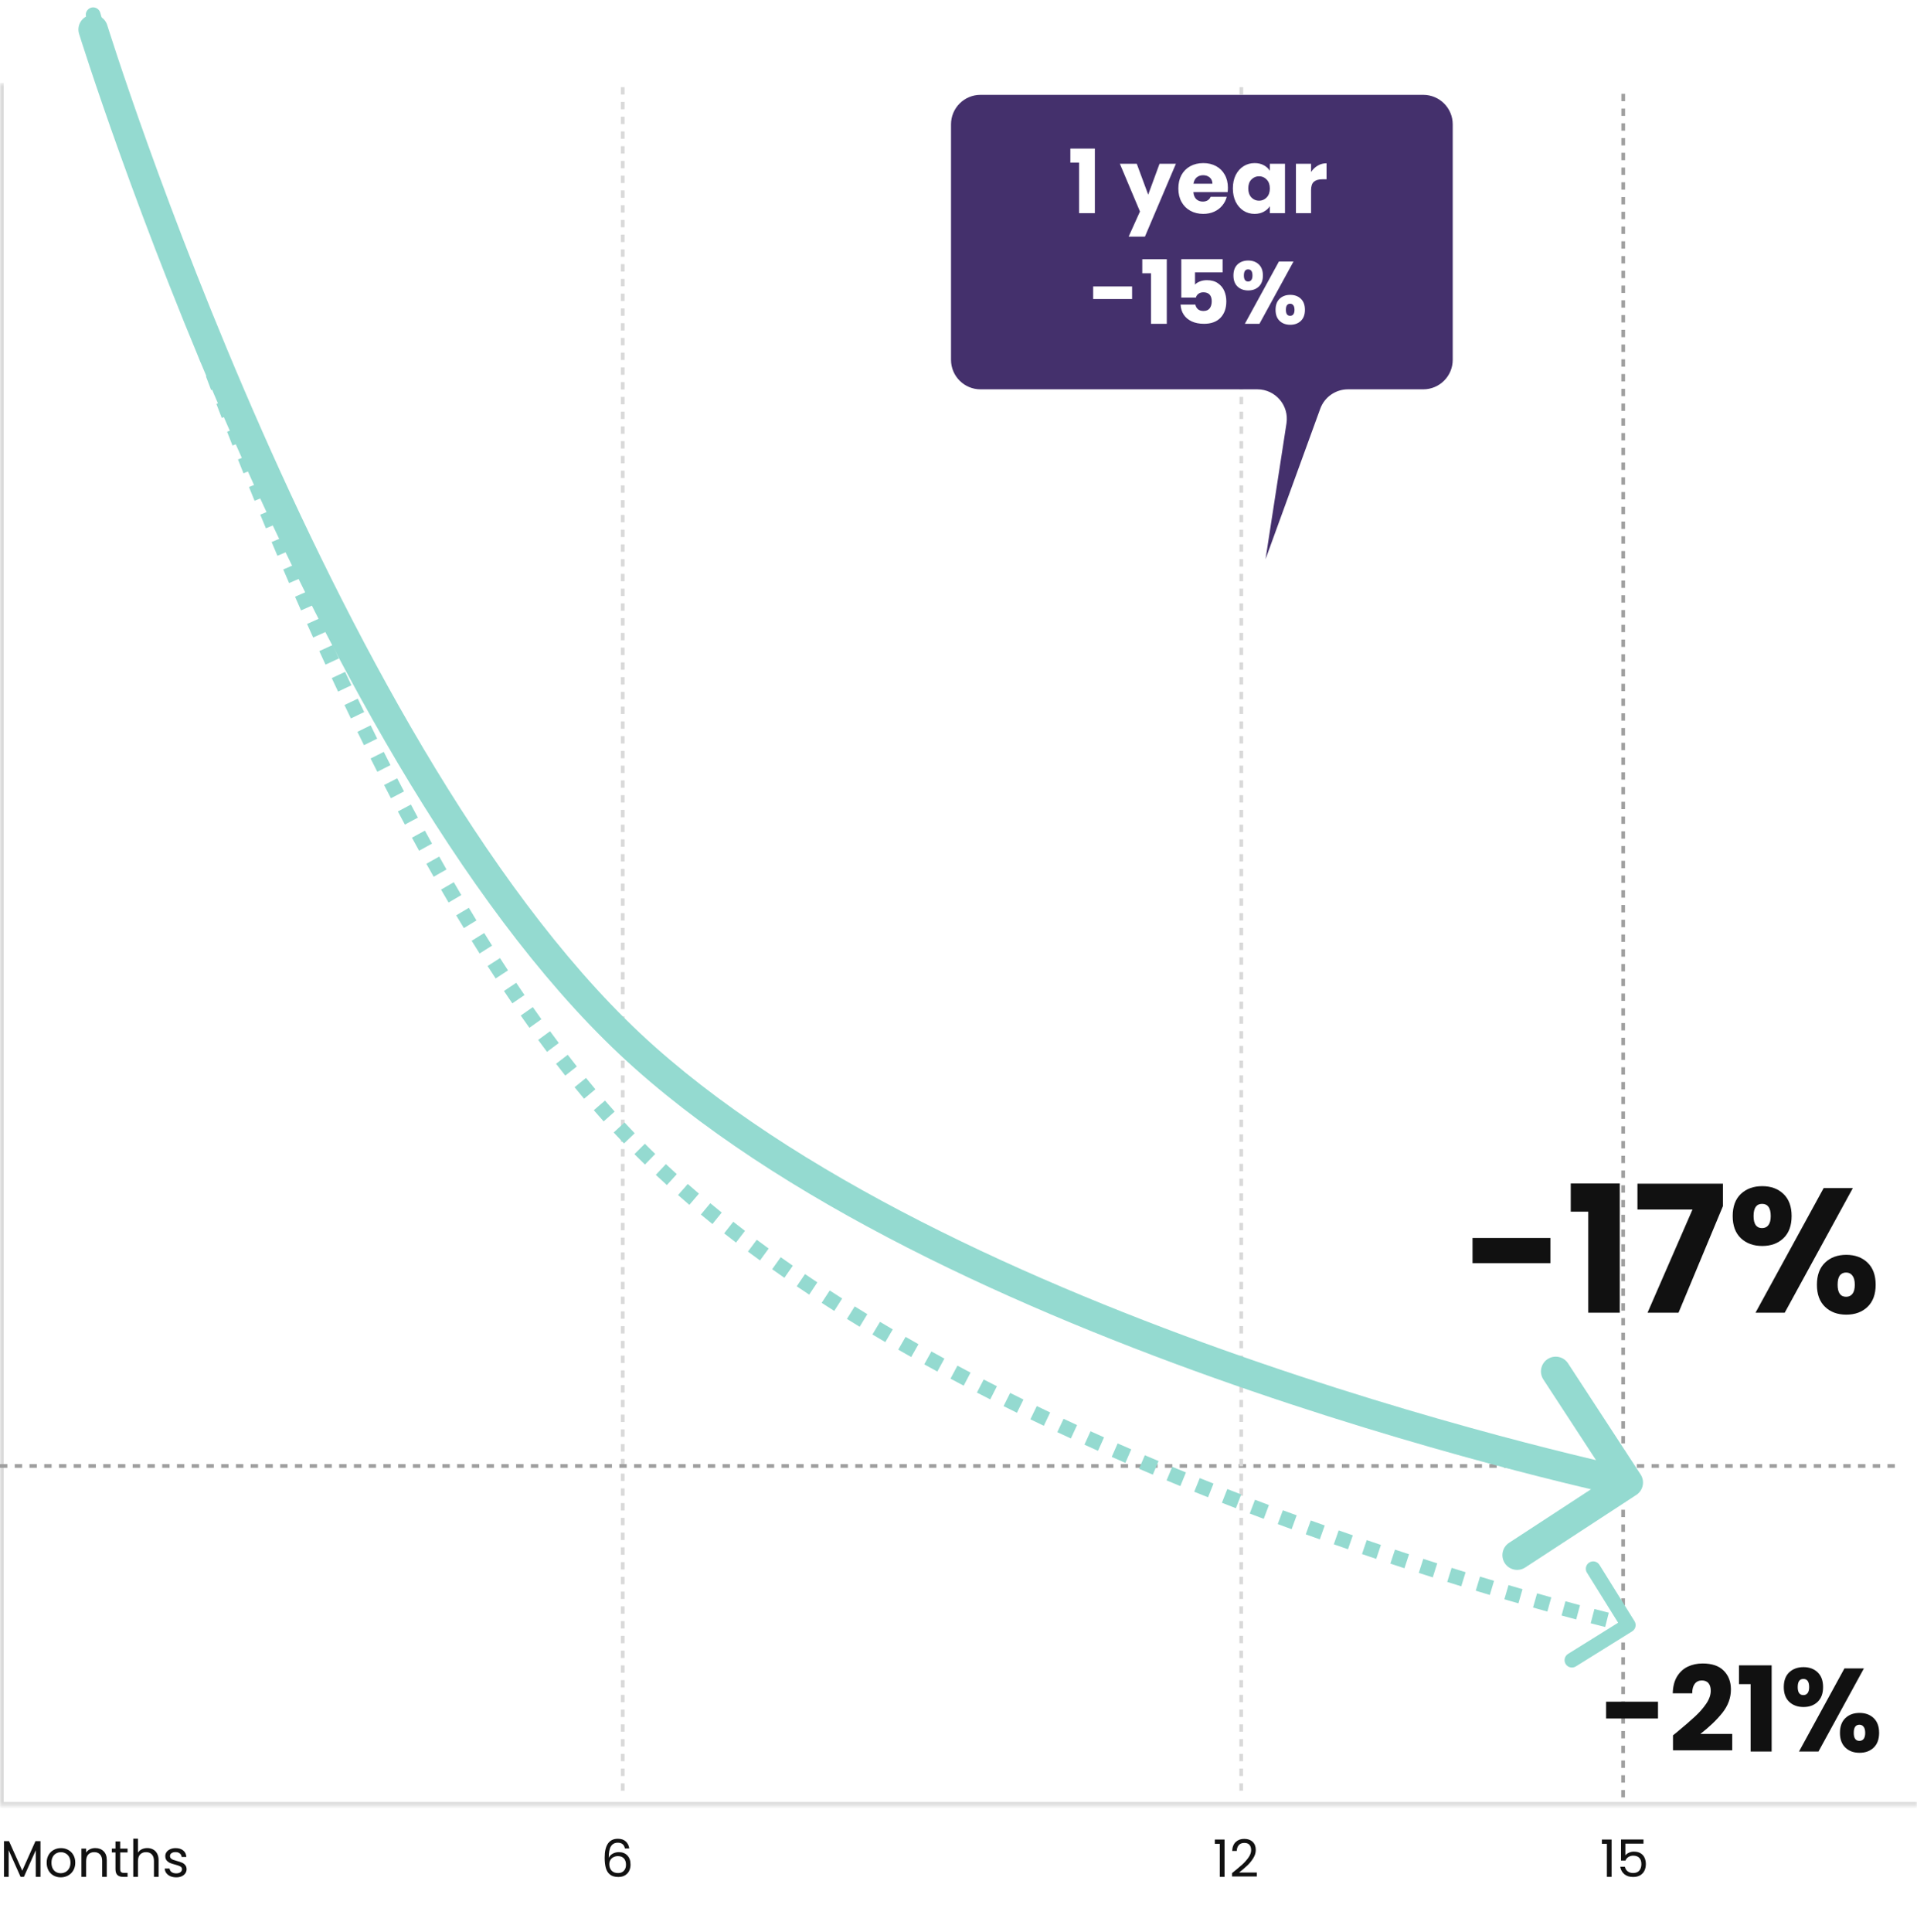<svg width="520" height="524" viewBox="0 0 520 524" fill="none" xmlns="http://www.w3.org/2000/svg">
<path d="M10.976 499.314V509.002H9.702V501.778L6.482 509.002H5.586L2.352 501.764V509.002H1.078V499.314H2.45L6.034 507.322L9.618 499.314H10.976ZM16.483 509.128C15.764 509.128 15.111 508.965 14.523 508.638C13.944 508.311 13.487 507.849 13.151 507.252C12.824 506.645 12.661 505.945 12.661 505.152C12.661 504.368 12.829 503.677 13.165 503.08C13.51 502.473 13.977 502.011 14.565 501.694C15.153 501.367 15.811 501.204 16.539 501.204C17.267 501.204 17.925 501.367 18.513 501.694C19.101 502.011 19.563 502.469 19.899 503.066C20.244 503.663 20.417 504.359 20.417 505.152C20.417 505.945 20.239 506.645 19.885 507.252C19.539 507.849 19.068 508.311 18.471 508.638C17.873 508.965 17.211 509.128 16.483 509.128ZM16.483 508.008C16.94 508.008 17.369 507.901 17.771 507.686C18.172 507.471 18.494 507.149 18.737 506.72C18.989 506.291 19.115 505.768 19.115 505.152C19.115 504.536 18.993 504.013 18.751 503.584C18.508 503.155 18.191 502.837 17.799 502.632C17.407 502.417 16.982 502.31 16.525 502.31C16.058 502.31 15.629 502.417 15.237 502.632C14.854 502.837 14.546 503.155 14.313 503.584C14.079 504.013 13.963 504.536 13.963 505.152C13.963 505.777 14.075 506.305 14.299 506.734C14.532 507.163 14.84 507.485 15.223 507.7C15.605 507.905 16.025 508.008 16.483 508.008ZM25.83 501.19C26.763 501.19 27.519 501.475 28.098 502.044C28.676 502.604 28.966 503.416 28.966 504.48V509.002H27.706V504.662C27.706 503.897 27.514 503.313 27.132 502.912C26.749 502.501 26.226 502.296 25.564 502.296C24.892 502.296 24.355 502.506 23.954 502.926C23.562 503.346 23.366 503.957 23.366 504.76V509.002H22.092V501.33H23.366V502.422C23.618 502.03 23.958 501.727 24.388 501.512C24.826 501.297 25.307 501.19 25.83 501.19ZM32.601 502.38V506.902C32.601 507.275 32.68 507.541 32.839 507.7C32.997 507.849 33.273 507.924 33.665 507.924H34.603V509.002H33.455C32.745 509.002 32.213 508.839 31.859 508.512C31.504 508.185 31.327 507.649 31.327 506.902V502.38H30.333V501.33H31.327V499.398H32.601V501.33H34.603V502.38H32.601ZM39.954 501.19C40.533 501.19 41.056 501.316 41.522 501.568C41.989 501.811 42.353 502.179 42.614 502.674C42.885 503.169 43.02 503.771 43.02 504.48V509.002H41.76V504.662C41.76 503.897 41.569 503.313 41.186 502.912C40.804 502.501 40.281 502.296 39.618 502.296C38.946 502.296 38.41 502.506 38.008 502.926C37.616 503.346 37.42 503.957 37.42 504.76V509.002H36.146V498.642H37.42V502.422C37.672 502.03 38.018 501.727 38.456 501.512C38.904 501.297 39.404 501.19 39.954 501.19ZM47.817 509.128C47.229 509.128 46.702 509.03 46.235 508.834C45.769 508.629 45.4 508.349 45.129 507.994C44.859 507.63 44.709 507.215 44.681 506.748H45.997C46.035 507.131 46.212 507.443 46.529 507.686C46.856 507.929 47.281 508.05 47.803 508.05C48.289 508.05 48.671 507.943 48.951 507.728C49.231 507.513 49.371 507.243 49.371 506.916C49.371 506.58 49.222 506.333 48.923 506.174C48.625 506.006 48.163 505.843 47.537 505.684C46.968 505.535 46.501 505.385 46.137 505.236C45.783 505.077 45.475 504.849 45.213 504.55C44.961 504.242 44.835 503.841 44.835 503.346C44.835 502.954 44.952 502.595 45.185 502.268C45.419 501.941 45.75 501.685 46.179 501.498C46.609 501.302 47.099 501.204 47.649 501.204C48.499 501.204 49.185 501.419 49.707 501.848C50.23 502.277 50.51 502.865 50.547 503.612H49.273C49.245 503.211 49.082 502.889 48.783 502.646C48.494 502.403 48.102 502.282 47.607 502.282C47.15 502.282 46.786 502.38 46.515 502.576C46.245 502.772 46.109 503.029 46.109 503.346C46.109 503.598 46.189 503.808 46.347 503.976C46.515 504.135 46.721 504.265 46.963 504.368C47.215 504.461 47.561 504.569 47.999 504.69C48.55 504.839 48.998 504.989 49.343 505.138C49.689 505.278 49.983 505.493 50.225 505.782C50.477 506.071 50.608 506.449 50.617 506.916C50.617 507.336 50.501 507.714 50.267 508.05C50.034 508.386 49.703 508.652 49.273 508.848C48.853 509.035 48.368 509.128 47.817 509.128Z" fill="#111111"/>
<path d="M169.51 501.288C169.305 500.252 168.665 499.734 167.592 499.734C166.761 499.734 166.141 500.056 165.73 500.7C165.319 501.335 165.119 502.385 165.128 503.85C165.343 503.365 165.697 502.987 166.192 502.716C166.696 502.436 167.256 502.296 167.872 502.296C168.833 502.296 169.599 502.595 170.168 503.192C170.747 503.789 171.036 504.615 171.036 505.67C171.036 506.305 170.91 506.874 170.658 507.378C170.415 507.882 170.042 508.283 169.538 508.582C169.043 508.881 168.441 509.03 167.732 509.03C166.771 509.03 166.019 508.815 165.478 508.386C164.937 507.957 164.559 507.364 164.344 506.608C164.129 505.852 164.022 504.919 164.022 503.808C164.022 500.383 165.217 498.67 167.606 498.67C168.521 498.67 169.239 498.917 169.762 499.412C170.285 499.907 170.593 500.532 170.686 501.288H169.51ZM167.606 503.374C167.205 503.374 166.827 503.458 166.472 503.626C166.117 503.785 165.828 504.032 165.604 504.368C165.389 504.695 165.282 505.096 165.282 505.572C165.282 506.281 165.487 506.86 165.898 507.308C166.309 507.747 166.897 507.966 167.662 507.966C168.315 507.966 168.833 507.765 169.216 507.364C169.608 506.953 169.804 506.403 169.804 505.712C169.804 504.984 169.617 504.415 169.244 504.004C168.871 503.584 168.325 503.374 167.606 503.374Z" fill="#111111"/>
<path d="M329.532 500.042V498.88H332.164V509.002H330.876V500.042H329.532ZM334.198 507.98C335.384 507.028 336.312 506.249 336.984 505.642C337.656 505.026 338.221 504.387 338.678 503.724C339.145 503.052 339.378 502.394 339.378 501.75C339.378 501.143 339.229 500.667 338.93 500.322C338.641 499.967 338.17 499.79 337.516 499.79C336.882 499.79 336.387 499.991 336.032 500.392C335.687 500.784 335.5 501.311 335.472 501.974H334.24C334.278 500.929 334.595 500.121 335.192 499.552C335.79 498.983 336.56 498.698 337.502 498.698C338.464 498.698 339.224 498.964 339.784 499.496C340.354 500.028 340.638 500.761 340.638 501.694C340.638 502.469 340.405 503.225 339.938 503.962C339.481 504.69 338.958 505.334 338.37 505.894C337.782 506.445 337.031 507.089 336.116 507.826H340.932V508.89H334.198V507.98Z" fill="#111111"/>
<path d="M434.532 500.042V498.88H437.164V509.002H435.876V500.042H434.532ZM445.806 499.986H440.892V503.178C441.107 502.879 441.424 502.637 441.844 502.45C442.264 502.254 442.717 502.156 443.202 502.156C443.977 502.156 444.607 502.319 445.092 502.646C445.578 502.963 445.923 503.379 446.128 503.892C446.343 504.396 446.45 504.933 446.45 505.502C446.45 506.174 446.324 506.776 446.072 507.308C445.82 507.84 445.433 508.26 444.91 508.568C444.397 508.876 443.758 509.03 442.992 509.03C442.012 509.03 441.219 508.778 440.612 508.274C440.006 507.77 439.637 507.098 439.506 506.258H440.752C440.874 506.79 441.13 507.205 441.522 507.504C441.914 507.803 442.409 507.952 443.006 507.952C443.744 507.952 444.299 507.733 444.672 507.294C445.046 506.846 445.232 506.258 445.232 505.53C445.232 504.802 445.046 504.242 444.672 503.85C444.299 503.449 443.748 503.248 443.02 503.248C442.526 503.248 442.092 503.369 441.718 503.612C441.354 503.845 441.088 504.167 440.92 504.578H439.716V498.866H445.806V499.986Z" fill="#111111"/>
<mask id="path-5-inside-1_2432_17468" fill="white">
<path d="M0 22.514H520V489.701H0V22.514Z"/>
</mask>
<path d="M0 22.514H520V489.701H0V22.514Z" fill="white"/>
<path d="M0 489.701H-1V490.701H0V489.701ZM520 489.701V488.701H0V489.701V490.701H520V489.701ZM0 489.701H1V22.514H0H-1V489.701H0Z" fill="#D9D9D9" mask="url(#path-5-inside-1_2432_17468)"/>
<line y1="-0.5" x2="463.126" y2="-0.5" transform="matrix(0 -1 1 -0.003 169.414 485.639)" stroke="#D9D9D9" stroke-dasharray="2 2"/>
<line y1="397.564" x2="515.938" y2="397.564" stroke="#9F9F9F" stroke-dasharray="2 2"/>
<line y1="-0.5" x2="463.125" y2="-0.5" transform="matrix(8.07748e-05 -1 1 7.93761e-05 337.188 485.639)" stroke="#D9D9D9" stroke-dasharray="2 2"/>
<line y1="-0.5" x2="463.125" y2="-0.5" transform="matrix(8.07748e-05 -1 1 7.93761e-05 440.781 487.439)" stroke="#9F9F9F" stroke-dasharray="2 2"/>
<path d="M27.2 3.463C26.902 2.4 25.799 1.778 24.735 2.076C23.671 2.373 23.05 3.477 23.347 4.54L25.273 4.002L27.2 3.463ZM174.912 312.982L173.508 314.407L174.912 312.982ZM442.737 442.419C443.674 441.835 443.961 440.601 443.378 439.664L433.864 424.383C433.28 423.446 432.047 423.159 431.109 423.742C430.171 424.326 429.884 425.56 430.468 426.497L438.925 440.08L425.342 448.537C424.405 449.12 424.118 450.354 424.701 451.291C425.285 452.229 426.519 452.516 427.456 451.932L442.737 442.419ZM25.273 4.002C23.347 4.54 23.347 4.54 23.347 4.54C23.347 4.54 23.347 4.541 23.347 4.541C23.347 4.541 23.347 4.541 23.347 4.541C23.347 4.541 23.347 4.541 23.348 4.541C23.348 4.541 23.348 4.542 23.348 4.543C23.348 4.544 23.349 4.546 23.35 4.549C23.351 4.554 23.353 4.561 23.356 4.571C23.361 4.591 23.37 4.62 23.381 4.659C23.402 4.737 23.435 4.853 23.478 5.005C23.565 5.311 23.694 5.765 23.865 6.36L25.788 5.808L27.71 5.255C27.54 4.665 27.412 4.216 27.327 3.915C27.284 3.764 27.252 3.651 27.231 3.575C27.22 3.538 27.212 3.509 27.207 3.491C27.205 3.481 27.203 3.474 27.201 3.47C27.201 3.468 27.2 3.466 27.2 3.465C27.2 3.464 27.2 3.464 27.2 3.464C27.2 3.464 27.2 3.463 27.2 3.463C27.2 3.463 27.2 3.463 27.2 3.463C27.2 3.463 27.2 3.463 27.2 3.463C27.2 3.463 27.2 3.463 25.273 4.002ZM26.942 9.775L25.024 10.34C25.359 11.479 25.743 12.776 26.176 14.223L28.092 13.649L30.008 13.076C29.577 11.636 29.195 10.344 28.861 9.211L26.942 9.775ZM29.226 17.413L27.312 17.994C27.679 19.203 28.07 20.485 28.486 21.838L30.398 21.251L32.31 20.663C31.895 19.315 31.505 18.037 31.14 16.833L29.226 17.413ZM31.62 25.206L29.711 25.8C30.085 27.003 30.475 28.251 30.881 29.541L32.788 28.942L34.696 28.342C34.292 27.055 33.903 25.811 33.53 24.612L31.62 25.206ZM34.026 32.858L32.12 33.464C32.509 34.688 32.911 35.945 33.324 37.233L35.229 36.622L37.133 36.011C36.721 34.726 36.32 33.473 35.932 32.253L34.026 32.858ZM36.492 40.539L34.59 41.156C34.987 42.382 35.395 43.633 35.813 44.908L37.713 44.286L39.614 43.664C39.198 42.392 38.791 41.145 38.395 39.922L36.492 40.539ZM38.993 48.177L37.094 48.805C37.504 50.043 37.922 51.302 38.348 52.58L40.245 51.947L42.143 51.314C41.717 50.039 41.301 48.784 40.892 47.549L38.993 48.177ZM41.528 55.773L39.633 56.412C40.059 57.678 40.493 58.961 40.935 60.261L42.829 59.617L44.722 58.974C44.282 57.677 43.849 56.398 43.424 55.135L41.528 55.773ZM44.114 63.383L42.223 64.032C42.659 65.304 43.102 66.59 43.552 67.891L45.442 67.237L47.332 66.582C46.883 65.286 46.441 64.003 46.006 62.734L44.114 63.383ZM46.756 71.016L44.868 71.676C45.305 72.927 45.748 74.19 46.197 75.465L48.083 74.8L49.969 74.135C49.522 72.864 49.08 71.605 48.644 70.357L46.756 71.016ZM49.446 78.653L47.562 79.322C48.003 80.563 48.45 81.814 48.902 83.075L50.784 82.399L52.667 81.724C52.216 80.467 51.771 79.22 51.331 77.983L49.446 78.653ZM52.147 86.182L50.266 86.862C50.726 88.134 51.192 89.415 51.663 90.704L53.541 90.019L55.42 89.333C54.95 88.047 54.486 86.77 54.028 85.501L52.147 86.182ZM54.911 93.754L53.035 94.446C53.495 95.697 53.961 96.956 54.432 98.222L56.306 97.525L58.181 96.829C57.712 95.566 57.248 94.311 56.788 93.063L54.911 93.754ZM57.73 101.339L55.857 102.041C56.323 103.283 56.793 104.53 57.267 105.784L59.138 105.077L61.008 104.369C60.535 103.119 60.067 101.875 59.603 100.637L57.73 101.339ZM60.565 108.83L58.696 109.544C59.177 110.803 59.662 112.067 60.151 113.337L62.017 112.618L63.884 111.899C63.396 110.633 62.912 109.372 62.433 108.117L60.565 108.83ZM63.467 116.363L61.603 117.088C62.086 118.33 62.573 119.577 63.064 120.828L64.926 120.097L66.788 119.367C66.298 118.119 65.812 116.876 65.331 115.638L63.467 116.363ZM66.409 123.858L64.549 124.595C65.044 125.844 65.542 127.096 66.045 128.352L67.902 127.61L69.759 126.867C69.258 125.615 68.761 124.367 68.268 123.122L66.409 123.858ZM69.394 131.325L67.54 132.074C68.042 133.318 68.547 134.565 69.057 135.815L70.909 135.06L72.761 134.306C72.254 133.06 71.749 131.816 71.249 130.577L69.394 131.325ZM72.446 138.814L70.597 139.575C71.103 140.806 71.614 142.041 72.128 143.278L73.975 142.511L75.822 141.743C75.309 140.511 74.801 139.28 74.296 138.053L72.446 138.814ZM75.524 146.221L73.68 146.995C74.201 148.237 74.725 149.48 75.253 150.725L77.094 149.945L78.936 149.164C78.41 147.924 77.887 146.685 77.368 145.448L75.524 146.221ZM78.672 153.649L76.833 154.436C77.36 155.666 77.89 156.898 78.423 158.131L80.259 157.337L82.095 156.543C81.563 155.315 81.035 154.087 80.51 152.861L78.672 153.649ZM81.866 161.033L80.033 161.834C80.573 163.069 81.115 164.304 81.661 165.541L83.491 164.733L85.32 163.925C84.776 162.693 84.236 161.462 83.698 160.232L81.866 161.033ZM85.12 168.401L83.293 169.216C83.84 170.442 84.391 171.669 84.944 172.895L86.767 172.073L88.59 171.25C88.039 170.029 87.491 168.807 86.946 167.586L85.12 168.401ZM88.433 175.745L86.613 176.575C87.171 177.798 87.732 179.021 88.296 180.243L90.112 179.406L91.928 178.568C91.367 177.351 90.808 176.133 90.253 174.915L88.433 175.745ZM91.805 183.054L89.992 183.9C90.561 185.118 91.132 186.336 91.706 187.554L93.515 186.7L95.324 185.847C94.752 184.635 94.183 183.422 93.617 182.209L91.805 183.054ZM95.243 190.341L93.439 191.203C94.018 192.416 94.6 193.628 95.185 194.839L96.986 193.969L98.787 193.099C98.204 191.894 97.625 190.687 97.048 189.479L95.243 190.341ZM98.746 197.59L96.95 198.469C97.541 199.677 98.135 200.884 98.731 202.089L100.524 201.202L102.316 200.314C101.722 199.115 101.131 197.914 100.543 196.711L98.746 197.59ZM102.32 204.806L100.532 205.703C101.136 206.907 101.743 208.109 102.352 209.309L104.135 208.403L105.919 207.498C105.312 206.304 104.708 205.108 104.108 203.91L102.32 204.806ZM105.968 211.987L104.19 212.902C104.805 214.098 105.423 215.291 106.044 216.481L107.817 215.556L109.59 214.631C108.973 213.447 108.358 212.261 107.746 211.072L105.968 211.987ZM109.693 219.128L107.925 220.063C108.556 221.255 109.189 222.444 109.825 223.629L111.587 222.684L113.35 221.739C112.718 220.56 112.088 219.378 111.461 218.193L109.693 219.128ZM113.498 226.221L111.741 227.176C112.385 228.36 113.032 229.54 113.681 230.716L115.432 229.749L117.183 228.782C116.537 227.614 115.895 226.441 115.255 225.265L113.498 226.221ZM117.395 233.277L115.651 234.256C116.31 235.431 116.972 236.603 117.637 237.77L119.375 236.781L121.113 235.791C120.452 234.632 119.795 233.468 119.14 232.299L117.395 233.277ZM121.37 240.258L119.639 241.259C120.318 242.433 120.999 243.601 121.683 244.765L123.407 243.751L125.131 242.737C124.452 241.582 123.775 240.422 123.101 239.256L121.37 240.258ZM125.464 247.219L123.748 248.245C124.438 249.4 125.132 250.55 125.828 251.695L127.537 250.655L129.245 249.615C128.554 248.48 127.866 247.339 127.18 246.192L125.464 247.219ZM129.643 254.085L127.943 255.138C128.657 256.292 129.375 257.44 130.095 258.581L131.786 257.514L133.478 256.446C132.763 255.315 132.052 254.176 131.343 253.032L129.643 254.085ZM133.946 260.904L132.263 261.986C132.99 263.116 133.72 264.239 134.452 265.356L136.125 264.259L137.797 263.163C137.071 262.056 136.348 260.942 135.628 259.822L133.946 260.904ZM138.365 267.641L136.703 268.754C137.456 269.879 138.212 270.997 138.971 272.107L140.622 270.978L142.273 269.849C141.522 268.75 140.773 267.643 140.027 266.529L138.365 267.641ZM142.895 274.267L141.255 275.413C142.035 276.529 142.817 277.637 143.603 278.736L145.23 277.573L146.857 276.41C146.08 275.323 145.306 274.227 144.534 273.122L142.895 274.267ZM147.596 280.845L145.982 282.026C146.778 283.113 147.577 284.192 148.378 285.261L149.978 284.061L151.578 282.861C150.786 281.805 149.997 280.739 149.21 279.664L147.596 280.845ZM152.417 287.272L150.832 288.492C151.664 289.573 152.499 290.643 153.336 291.703L154.905 290.463L156.474 289.223C155.648 288.177 154.824 287.12 154.002 286.052L152.417 287.272ZM157.41 293.589L155.858 294.85C156.714 295.903 157.573 296.945 158.435 297.975L159.969 296.691L161.503 295.408C160.653 294.393 159.806 293.366 158.962 292.327L157.41 293.589ZM162.594 299.779L161.08 301.087C161.965 302.111 162.852 303.123 163.743 304.122L165.236 302.791L166.728 301.459C165.852 300.477 164.979 299.481 164.108 298.472L162.594 299.779ZM167.936 305.767L166.467 307.124C167.397 308.132 168.331 309.126 169.269 310.105L170.713 308.721L172.158 307.338C171.238 306.377 170.32 305.401 169.406 304.41L167.936 305.767ZM173.508 311.585L172.09 312.996C172.562 313.47 173.035 313.94 173.508 314.407L174.912 312.982L176.316 311.557C175.852 311.1 175.388 310.639 174.926 310.174L173.508 311.585ZM174.912 312.982L173.508 314.407C173.988 314.879 174.47 315.35 174.955 315.819L176.346 314.383L177.737 312.946C177.261 312.484 176.787 312.021 176.316 311.557L174.912 312.982ZM179.262 317.16L177.895 318.62C178.885 319.548 179.886 320.471 180.897 321.388L182.241 319.907L183.585 318.426C182.589 317.522 181.604 316.614 180.63 315.701L179.262 317.16ZM185.248 322.594L183.927 324.095C184.94 324.987 185.963 325.873 186.994 326.755L188.293 325.234L189.592 323.713C188.575 322.845 187.568 321.971 186.569 321.092L185.248 322.594ZM191.393 327.844L190.116 329.383C191.154 330.245 192.201 331.101 193.256 331.953L194.512 330.396L195.768 328.84C194.727 328 193.695 327.155 192.671 326.305L191.393 327.844ZM197.667 332.909L196.431 334.481C197.497 335.319 198.571 336.152 199.653 336.98L200.868 335.392L202.084 333.803C201.016 332.986 199.955 332.163 198.903 331.336L197.667 332.909ZM204.084 337.821L202.887 339.424C203.969 340.232 205.058 341.034 206.153 341.832L207.331 340.215L208.508 338.598C207.425 337.81 206.349 337.016 205.28 336.219L204.084 337.821ZM210.618 342.58L209.459 344.21C210.559 344.991 211.665 345.768 212.776 346.54L213.917 344.897L215.058 343.255C213.958 342.491 212.864 341.723 211.777 340.95L210.618 342.58ZM217.243 347.181L216.12 348.836C217.24 349.596 218.366 350.352 219.497 351.103L220.603 349.436L221.709 347.77C220.589 347.027 219.475 346.279 218.366 345.526L217.243 347.181ZM223.975 351.651L222.886 353.328C224.018 354.063 225.155 354.794 226.296 355.52L227.369 353.832L228.443 352.145C227.312 351.426 226.186 350.702 225.065 349.974L223.975 351.651ZM230.792 355.987L229.734 357.684C230.88 358.398 232.031 359.108 233.186 359.813L234.228 358.106L235.27 356.399C234.125 355.7 232.985 354.997 231.849 354.289L230.792 355.987ZM237.681 360.193L236.654 361.909C237.814 362.604 238.978 363.293 240.145 363.979L241.158 362.254L242.17 360.529C241.013 359.849 239.859 359.166 238.709 358.477L237.681 360.193ZM244.649 364.284L243.651 366.017C244.821 366.691 245.995 367.36 247.171 368.025L248.155 366.284L249.14 364.543C247.972 363.883 246.808 363.219 245.647 362.551L244.649 364.284ZM251.679 368.258L250.709 370.006C251.891 370.662 253.075 371.314 254.261 371.96L255.219 370.204L256.176 368.448C254.998 367.806 253.822 367.16 252.65 366.509L251.679 368.258ZM258.772 372.124L257.828 373.887C259.019 374.525 260.212 375.158 261.406 375.786L262.338 374.017L263.269 372.247C262.083 371.622 260.898 370.994 259.716 370.361L258.772 372.124ZM265.918 375.885L265 377.661C266.201 378.282 267.404 378.899 268.608 379.512L269.514 377.729L270.421 375.946C269.225 375.338 268.03 374.725 266.837 374.108L265.918 375.885ZM273.117 379.546L272.223 381.335C273.431 381.94 274.641 382.54 275.851 383.135L276.734 381.34L277.617 379.546C276.414 378.954 275.213 378.358 274.012 377.758L273.117 379.546ZM280.368 383.114L279.497 384.915C280.713 385.503 281.929 386.087 283.145 386.667L284.005 384.861L284.866 383.056C283.657 382.48 282.448 381.899 281.24 381.314L280.368 383.114ZM287.653 386.585L286.803 388.396C288.031 388.972 289.258 389.543 290.484 390.109L291.323 388.293L292.161 386.478C290.942 385.915 289.722 385.347 288.502 384.775L287.653 386.585ZM294.99 389.974L294.162 391.794C295.391 392.353 296.62 392.908 297.847 393.457L298.665 391.632L299.482 389.806C298.262 389.26 297.04 388.709 295.818 388.153L294.99 389.974ZM302.367 393.277L301.56 395.107C302.796 395.653 304.031 396.193 305.264 396.729L306.061 394.895L306.858 393.06C305.632 392.527 304.404 391.99 303.174 391.447L302.367 393.277ZM309.762 396.491L308.974 398.329C310.224 398.864 311.471 399.394 312.716 399.92L313.494 398.077L314.271 396.234C313.033 395.712 311.792 395.184 310.549 394.652L309.762 396.491ZM317.211 399.634L316.443 401.48C317.691 401.999 318.936 402.513 320.179 403.022L320.937 401.172L321.695 399.321C320.46 398.815 319.221 398.303 317.979 397.787L317.211 399.634ZM324.695 402.701L323.945 404.555C325.198 405.061 326.446 405.562 327.691 406.057L328.431 404.199L329.171 402.341C327.932 401.848 326.69 401.35 325.444 400.846L324.695 402.701ZM332.185 405.684L331.454 407.545C332.721 408.043 333.984 408.535 335.241 409.022L335.963 407.157L336.685 405.291C335.434 404.807 334.177 404.317 332.916 403.822L332.185 405.684ZM339.712 408.598L338.999 410.466C340.27 410.951 341.536 411.431 342.796 411.905L343.501 410.033L344.205 408.162C342.951 407.69 341.691 407.212 340.425 406.729L339.712 408.598ZM347.293 411.45L346.597 413.326C347.858 413.793 349.112 414.255 350.359 414.712L351.047 412.834L351.734 410.955C350.492 410.501 349.244 410.041 347.989 409.575L347.293 411.45ZM354.878 414.226L354.199 416.107C355.475 416.568 356.744 417.022 358.004 417.47L358.674 415.586L359.345 413.702C358.09 413.255 356.827 412.803 355.557 412.345L354.878 414.226ZM362.464 416.925L361.802 418.812C363.095 419.266 364.38 419.714 365.654 420.155L366.308 418.265L366.962 416.374C365.693 415.935 364.414 415.49 363.126 415.038L362.464 416.925ZM370.093 419.565L369.448 421.458C370.746 421.901 372.034 422.337 373.31 422.766L373.947 420.87L374.585 418.975C373.314 418.547 372.032 418.113 370.739 417.672L370.093 419.565ZM377.774 422.148L377.145 424.046C378.434 424.474 379.71 424.894 380.972 425.306L381.594 423.405L382.215 421.504C380.958 421.093 379.687 420.675 378.404 420.25L377.774 422.148ZM385.465 424.661L384.852 426.565C386.133 426.977 387.399 427.382 388.648 427.779L389.253 425.872L389.858 423.966C388.614 423.571 387.354 423.168 386.078 422.757L385.465 424.661ZM393.168 427.106L392.571 429.015C393.86 429.418 395.13 429.812 396.38 430.197L396.969 428.285L397.558 426.374C396.313 425.99 395.048 425.598 393.765 425.197L393.168 427.106ZM400.89 429.483L400.309 431.397C401.606 431.791 402.879 432.173 404.127 432.546L404.699 430.629L405.271 428.713C404.028 428.342 402.761 427.961 401.47 427.57L400.89 429.483ZM408.634 431.795L408.07 433.714C409.373 434.096 410.644 434.466 411.883 434.824L412.438 432.902L412.993 430.981C411.759 430.625 410.494 430.256 409.197 429.876L408.634 431.795ZM416.393 434.034L415.847 435.958C417.187 436.339 418.482 436.702 419.73 437.05L420.266 435.123L420.803 433.197C419.561 432.851 418.272 432.489 416.938 432.11L416.393 434.034ZM424.116 436.186L423.589 438.115C424.985 438.496 426.309 438.854 427.556 439.187L428.072 437.255L428.589 435.323C427.349 434.991 426.032 434.636 424.643 434.256L424.116 436.186ZM431.994 438.291L431.488 440.226C432.951 440.608 434.263 440.945 435.414 441.237L435.906 439.299L436.398 437.36C435.256 437.07 433.953 436.735 432.499 436.356L431.994 438.291ZM439.739 440.255L439.265 442.197C439.905 442.354 440.394 442.471 440.723 442.55C440.888 442.589 441.013 442.619 441.097 442.638C441.139 442.648 441.171 442.656 441.193 442.661C441.204 442.663 441.212 442.665 441.218 442.667C441.22 442.667 441.223 442.668 441.224 442.668C441.225 442.668 441.225 442.668 441.226 442.669C441.226 442.669 441.226 442.669 441.226 442.669C441.226 442.669 441.226 442.669 441.227 442.669C441.227 442.669 441.227 442.669 441.227 442.669C441.227 442.669 441.227 442.669 441.68 440.721C442.133 438.773 442.133 438.773 442.133 438.773H442.133C442.133 438.773 442.133 438.773 442.133 438.773C442.132 438.773 442.132 438.773 442.131 438.772C442.13 438.772 442.129 438.772 442.126 438.771C442.121 438.77 442.114 438.768 442.104 438.766C442.084 438.761 442.054 438.754 442.014 438.745C441.933 438.726 441.812 438.697 441.651 438.659C441.328 438.582 440.847 438.466 440.214 438.312L439.739 440.255Z" fill="#94DAD0"/>
<g filter="url(#filter0_d_2432_17468)">
<path d="M29.094 2.818C28.44 0.708 26.2 -0.473 24.09 0.181C21.979 0.835 20.799 3.076 21.453 5.186L25.273 4.002L29.094 2.818ZM174.912 282.803L177.569 279.813L174.912 282.803ZM443.867 401.414C445.717 400.206 446.237 397.727 445.029 395.877L425.344 365.736C424.136 363.886 421.657 363.366 419.808 364.574C417.958 365.782 417.438 368.26 418.646 370.11L436.143 396.903L409.351 414.4C407.501 415.608 406.981 418.087 408.189 419.936C409.397 421.786 411.876 422.306 413.725 421.098L443.867 401.414ZM25.273 4.002C21.453 5.186 21.453 5.187 21.454 5.189C21.454 5.191 21.455 5.194 21.456 5.197C21.458 5.204 21.461 5.214 21.465 5.227C21.473 5.253 21.485 5.291 21.501 5.341C21.532 5.441 21.578 5.588 21.64 5.783C21.762 6.172 21.944 6.748 22.185 7.5C22.667 9.005 23.384 11.218 24.326 14.058C26.21 19.739 28.997 27.933 32.614 38.004C39.845 58.144 50.401 85.811 63.697 115.919C90.207 175.949 127.903 246.369 172.255 285.792L174.912 282.803L177.569 279.813C134.624 241.639 97.5 172.659 71.015 112.687C57.814 82.795 47.328 55.312 40.143 35.301C36.551 25.297 33.785 17.165 31.919 11.54C30.986 8.727 30.278 6.541 29.804 5.061C29.567 4.321 29.389 3.757 29.27 3.38C29.211 3.192 29.166 3.05 29.137 2.956C29.122 2.909 29.111 2.873 29.104 2.85C29.101 2.839 29.098 2.831 29.096 2.825C29.096 2.822 29.095 2.821 29.095 2.819C29.094 2.818 29.094 2.818 25.273 4.002ZM174.912 282.803L172.255 285.792C216.528 325.146 283.861 354.168 339.736 373.316C367.742 382.914 393.003 390.075 411.264 394.837C420.396 397.219 427.782 399.002 432.891 400.19C435.446 400.785 437.431 401.231 438.781 401.529C439.456 401.677 439.972 401.789 440.321 401.865C440.495 401.902 440.628 401.93 440.718 401.95C440.763 401.959 440.797 401.966 440.821 401.971C440.832 401.974 440.841 401.976 440.848 401.977C440.851 401.978 440.853 401.978 440.855 401.978C440.857 401.979 440.858 401.979 441.68 398.064C442.501 394.15 442.501 394.15 442.5 394.15C442.499 394.149 442.498 394.149 442.495 394.149C442.491 394.148 442.483 394.146 442.473 394.144C442.453 394.14 442.422 394.133 442.381 394.124C442.297 394.107 442.171 394.08 442.004 394.044C441.668 393.971 441.166 393.862 440.505 393.717C439.183 393.425 437.227 392.986 434.704 392.399C429.657 391.224 422.34 389.458 413.283 387.096C395.165 382.372 370.103 375.267 342.329 365.748C286.644 346.665 220.593 318.056 177.569 279.813L174.912 282.803Z" fill="#94DAD0"/>
</g>
<path d="M420.554 335.746V342.562H399.434V335.746H420.554ZM426.077 328.594V320.962H439.373V356.002H430.829V328.594H426.077ZM467.356 327.106L455.308 356.002H446.908L459.1 328.018H444.172V321.01H467.356V327.106ZM470.004 329.794C470.004 327.202 470.74 325.202 472.212 323.794C473.716 322.386 475.652 321.682 478.02 321.682C480.388 321.682 482.308 322.386 483.78 323.794C485.252 325.202 485.988 327.202 485.988 329.794C485.988 332.386 485.252 334.386 483.78 335.794C482.308 337.202 480.388 337.906 478.02 337.906C475.652 337.906 473.716 337.202 472.212 335.794C470.74 334.386 470.004 332.386 470.004 329.794ZM502.596 322.21L484.116 356.002H476.196L494.676 322.21H502.596ZM477.972 326.482C476.436 326.482 475.668 327.586 475.668 329.794C475.668 331.97 476.436 333.058 477.972 333.058C478.708 333.058 479.284 332.786 479.7 332.242C480.116 331.698 480.324 330.882 480.324 329.794C480.324 327.586 479.54 326.482 477.972 326.482ZM492.852 348.418C492.852 345.826 493.588 343.826 495.06 342.418C496.532 341.01 498.452 340.306 500.82 340.306C503.188 340.306 505.108 341.01 506.58 342.418C508.052 343.826 508.788 345.826 508.788 348.418C508.788 351.01 508.052 353.01 506.58 354.418C505.108 355.826 503.188 356.53 500.82 356.53C498.452 356.53 496.532 355.826 495.06 354.418C493.588 353.01 492.852 351.01 492.852 348.418ZM500.772 345.106C500.036 345.106 499.46 345.378 499.044 345.922C498.66 346.466 498.468 347.298 498.468 348.418C498.468 350.594 499.236 351.682 500.772 351.682C501.508 351.682 502.084 351.41 502.5 350.866C502.916 350.322 503.124 349.506 503.124 348.418C503.124 347.33 502.916 346.514 502.5 345.97C502.084 345.394 501.508 345.106 500.772 345.106Z" fill="#111111"/>
<path d="M449.744 461.498V466.042H435.664V461.498H449.744ZM453.811 470.618C454.536 470.042 454.867 469.775 454.803 469.818C456.893 468.09 458.536 466.671 459.731 465.562C460.947 464.453 461.971 463.29 462.803 462.074C463.635 460.858 464.051 459.674 464.051 458.522C464.051 457.647 463.848 456.965 463.443 456.474C463.037 455.983 462.429 455.738 461.619 455.738C460.808 455.738 460.168 456.047 459.699 456.666C459.251 457.263 459.027 458.117 459.027 459.226H453.747C453.789 457.413 454.173 455.898 454.899 454.682C455.645 453.466 456.616 452.57 457.811 451.994C459.027 451.418 460.371 451.13 461.843 451.13C464.381 451.13 466.291 451.781 467.571 453.082C468.872 454.383 469.523 456.079 469.523 458.17C469.523 460.453 468.744 462.575 467.187 464.538C465.629 466.479 463.645 468.378 461.235 470.234H469.875V474.682H453.811V470.618ZM471.708 456.73V451.642H480.572V475.002H474.876V456.73H471.708ZM483.867 457.53C483.867 455.802 484.358 454.469 485.339 453.53C486.342 452.591 487.632 452.122 489.211 452.122C490.79 452.122 492.07 452.591 493.051 453.53C494.032 454.469 494.523 455.802 494.523 457.53C494.523 459.258 494.032 460.591 493.051 461.53C492.07 462.469 490.79 462.938 489.211 462.938C487.632 462.938 486.342 462.469 485.339 461.53C484.358 460.591 483.867 459.258 483.867 457.53ZM505.595 452.474L493.275 475.002H487.995L500.315 452.474H505.595ZM489.179 455.322C488.155 455.322 487.643 456.058 487.643 457.53C487.643 458.981 488.155 459.706 489.179 459.706C489.67 459.706 490.054 459.525 490.331 459.162C490.608 458.799 490.747 458.255 490.747 457.53C490.747 456.058 490.224 455.322 489.179 455.322ZM499.099 469.946C499.099 468.218 499.59 466.885 500.571 465.946C501.552 465.007 502.832 464.538 504.411 464.538C505.99 464.538 507.27 465.007 508.251 465.946C509.232 466.885 509.723 468.218 509.723 469.946C509.723 471.674 509.232 473.007 508.251 473.946C507.27 474.885 505.99 475.354 504.411 475.354C502.832 475.354 501.552 474.885 500.571 473.946C499.59 473.007 499.099 471.674 499.099 469.946ZM504.379 467.738C503.888 467.738 503.504 467.919 503.227 468.282C502.971 468.645 502.843 469.199 502.843 469.946C502.843 471.397 503.355 472.122 504.379 472.122C504.87 472.122 505.254 471.941 505.531 471.578C505.808 471.215 505.947 470.671 505.947 469.946C505.947 469.221 505.808 468.677 505.531 468.314C505.254 467.93 504.87 467.738 504.379 467.738Z" fill="#111111"/>
<g filter="url(#filter1_d_2432_17468)">
<path d="M257.969 23.721C257.969 19.302 261.55 15.721 265.969 15.721H386.062C390.481 15.721 394.062 19.302 394.062 23.721V87.584C394.062 92.002 390.481 95.584 386.062 95.584H365.642C362.278 95.584 359.274 97.688 358.124 100.849L343.281 141.658L348.968 104.803C349.716 99.956 345.966 95.584 341.062 95.584H265.969C261.55 95.584 257.969 92.002 257.969 87.584V23.721Z" fill="#44306C"/>
<path d="M290.339 34.111V30.294H296.987V47.815H292.715V34.111H290.339ZM318.969 34.422L310.569 54.175H306.153L309.225 47.358L303.777 34.422H308.361L311.457 42.798L314.529 34.422H318.969ZM333.077 40.903C333.077 41.286 333.053 41.687 333.005 42.102H323.717C323.781 42.934 324.045 43.575 324.509 44.023C324.989 44.455 325.573 44.67 326.261 44.67C327.285 44.67 327.997 44.239 328.397 43.374H332.765C332.541 44.255 332.133 45.047 331.541 45.751C330.965 46.455 330.237 47.007 329.357 47.407C328.477 47.806 327.493 48.007 326.405 48.007C325.093 48.007 323.925 47.727 322.901 47.166C321.877 46.606 321.077 45.806 320.501 44.767C319.925 43.727 319.637 42.511 319.637 41.118C319.637 39.727 319.917 38.511 320.477 37.471C321.053 36.431 321.853 35.63 322.877 35.071C323.901 34.511 325.077 34.23 326.405 34.23C327.701 34.23 328.853 34.502 329.861 35.047C330.869 35.59 331.653 36.367 332.213 37.374C332.789 38.383 333.077 39.559 333.077 40.903ZM328.877 39.822C328.877 39.118 328.637 38.559 328.157 38.142C327.677 37.727 327.077 37.519 326.357 37.519C325.669 37.519 325.085 37.718 324.605 38.118C324.141 38.519 323.853 39.087 323.741 39.822H328.877ZM334.426 41.094C334.426 39.718 334.682 38.511 335.194 37.471C335.722 36.431 336.434 35.63 337.33 35.071C338.226 34.511 339.226 34.23 340.33 34.23C341.274 34.23 342.098 34.422 342.802 34.806C343.522 35.191 344.074 35.694 344.458 36.319V34.422H348.562V47.815H344.458V45.919C344.058 46.542 343.498 47.047 342.778 47.431C342.074 47.815 341.25 48.007 340.306 48.007C339.218 48.007 338.226 47.727 337.33 47.166C336.434 46.59 335.722 45.782 335.194 44.742C334.682 43.687 334.426 42.471 334.426 41.094ZM344.458 41.118C344.458 40.094 344.17 39.286 343.594 38.694C343.034 38.102 342.346 37.806 341.53 37.806C340.714 37.806 340.018 38.102 339.442 38.694C338.882 39.27 338.602 40.071 338.602 41.094C338.602 42.118 338.882 42.934 339.442 43.542C340.018 44.135 340.714 44.431 341.53 44.431C342.346 44.431 343.034 44.135 343.594 43.542C344.17 42.95 344.458 42.142 344.458 41.118ZM355.635 36.654C356.115 35.919 356.715 35.343 357.435 34.926C358.155 34.495 358.955 34.279 359.835 34.279V38.623H358.707C357.683 38.623 356.915 38.846 356.403 39.294C355.891 39.727 355.635 40.495 355.635 41.599V47.815H351.531V34.422H355.635V36.654ZM307.089 67.686V71.094H296.529V67.686H307.089ZM309.851 64.111V60.294H316.499V77.814H312.227V64.111H309.851ZM331.643 63.87H324.155V67.183C324.475 66.831 324.923 66.543 325.499 66.319C326.075 66.094 326.699 65.983 327.371 65.983C328.571 65.983 329.563 66.254 330.347 66.799C331.147 67.343 331.731 68.046 332.099 68.91C332.467 69.775 332.651 70.71 332.651 71.719C332.651 73.591 332.123 75.079 331.067 76.183C330.011 77.27 328.523 77.814 326.603 77.814C325.323 77.814 324.211 77.599 323.267 77.166C322.323 76.719 321.595 76.103 321.083 75.319C320.571 74.534 320.291 73.63 320.243 72.606H324.251C324.347 73.103 324.579 73.519 324.947 73.855C325.315 74.174 325.819 74.335 326.459 74.335C327.211 74.335 327.771 74.094 328.139 73.615C328.507 73.135 328.691 72.495 328.691 71.695C328.691 70.91 328.499 70.311 328.115 69.894C327.731 69.478 327.171 69.27 326.435 69.27C325.891 69.27 325.443 69.406 325.091 69.678C324.739 69.934 324.507 70.278 324.395 70.71H320.435V60.27H331.643V63.87ZM334.58 64.71C334.58 63.414 334.948 62.414 335.684 61.711C336.436 61.007 337.404 60.654 338.588 60.654C339.772 60.654 340.732 61.007 341.468 61.711C342.204 62.414 342.572 63.414 342.572 64.71C342.572 66.007 342.204 67.007 341.468 67.71C340.732 68.415 339.772 68.766 338.588 68.766C337.404 68.766 336.436 68.415 335.684 67.71C334.948 67.007 334.58 66.007 334.58 64.71ZM350.876 60.919L341.636 77.814H337.676L346.916 60.919H350.876ZM338.564 63.054C337.796 63.054 337.412 63.606 337.412 64.71C337.412 65.799 337.796 66.343 338.564 66.343C338.932 66.343 339.22 66.207 339.428 65.934C339.636 65.662 339.74 65.254 339.74 64.71C339.74 63.606 339.348 63.054 338.564 63.054ZM346.004 74.022C346.004 72.727 346.372 71.727 347.108 71.022C347.844 70.319 348.804 69.966 349.988 69.966C351.172 69.966 352.132 70.319 352.868 71.022C353.604 71.727 353.972 72.727 353.972 74.022C353.972 75.319 353.604 76.319 352.868 77.022C352.132 77.727 351.172 78.079 349.988 78.079C348.804 78.079 347.844 77.727 347.108 77.022C346.372 76.319 346.004 75.319 346.004 74.022ZM349.964 72.367C349.596 72.367 349.308 72.502 349.1 72.775C348.908 73.046 348.812 73.463 348.812 74.022C348.812 75.111 349.196 75.654 349.964 75.654C350.332 75.654 350.62 75.519 350.828 75.246C351.036 74.975 351.14 74.567 351.14 74.022C351.14 73.478 351.036 73.07 350.828 72.799C350.62 72.51 350.332 72.367 349.964 72.367Z" fill="white"/>
</g>
<defs>
<filter id="filter0_d_2432_17468" x="17.273" y="0" width="432.406" height="429.75" filterUnits="userSpaceOnUse" color-interpolation-filters="sRGB">
<feFlood flood-opacity="0" result="BackgroundImageFix"/>
<feColorMatrix in="SourceAlpha" type="matrix" values="0 0 0 0 0 0 0 0 0 0 0 0 0 0 0 0 0 0 127 0" result="hardAlpha"/>
<feOffset dy="4"/>
<feGaussianBlur stdDeviation="2"/>
<feComposite in2="hardAlpha" operator="out"/>
<feColorMatrix type="matrix" values="0 0 0 0 0.314 0 0 0 0 0.543 0 0 0 0 0.516 0 0 0 0.3 0"/>
<feBlend mode="normal" in2="BackgroundImageFix" result="effect1_dropShadow_2432_17468"/>
<feBlend mode="normal" in="SourceGraphic" in2="effect1_dropShadow_2432_17468" result="shape"/>
</filter>
<filter id="filter1_d_2432_17468" x="233.969" y="1.721" width="184.094" height="173.938" filterUnits="userSpaceOnUse" color-interpolation-filters="sRGB">
<feFlood flood-opacity="0" result="BackgroundImageFix"/>
<feColorMatrix in="SourceAlpha" type="matrix" values="0 0 0 0 0 0 0 0 0 0 0 0 0 0 0 0 0 0 127 0" result="hardAlpha"/>
<feOffset dy="10"/>
<feGaussianBlur stdDeviation="12"/>
<feComposite in2="hardAlpha" operator="out"/>
<feColorMatrix type="matrix" values="0 0 0 0 0.086 0 0 0 0 0.086 0 0 0 0 0.086 0 0 0 0.1 0"/>
<feBlend mode="normal" in2="BackgroundImageFix" result="effect1_dropShadow_2432_17468"/>
<feBlend mode="normal" in="SourceGraphic" in2="effect1_dropShadow_2432_17468" result="shape"/>
</filter>
</defs>
</svg>
